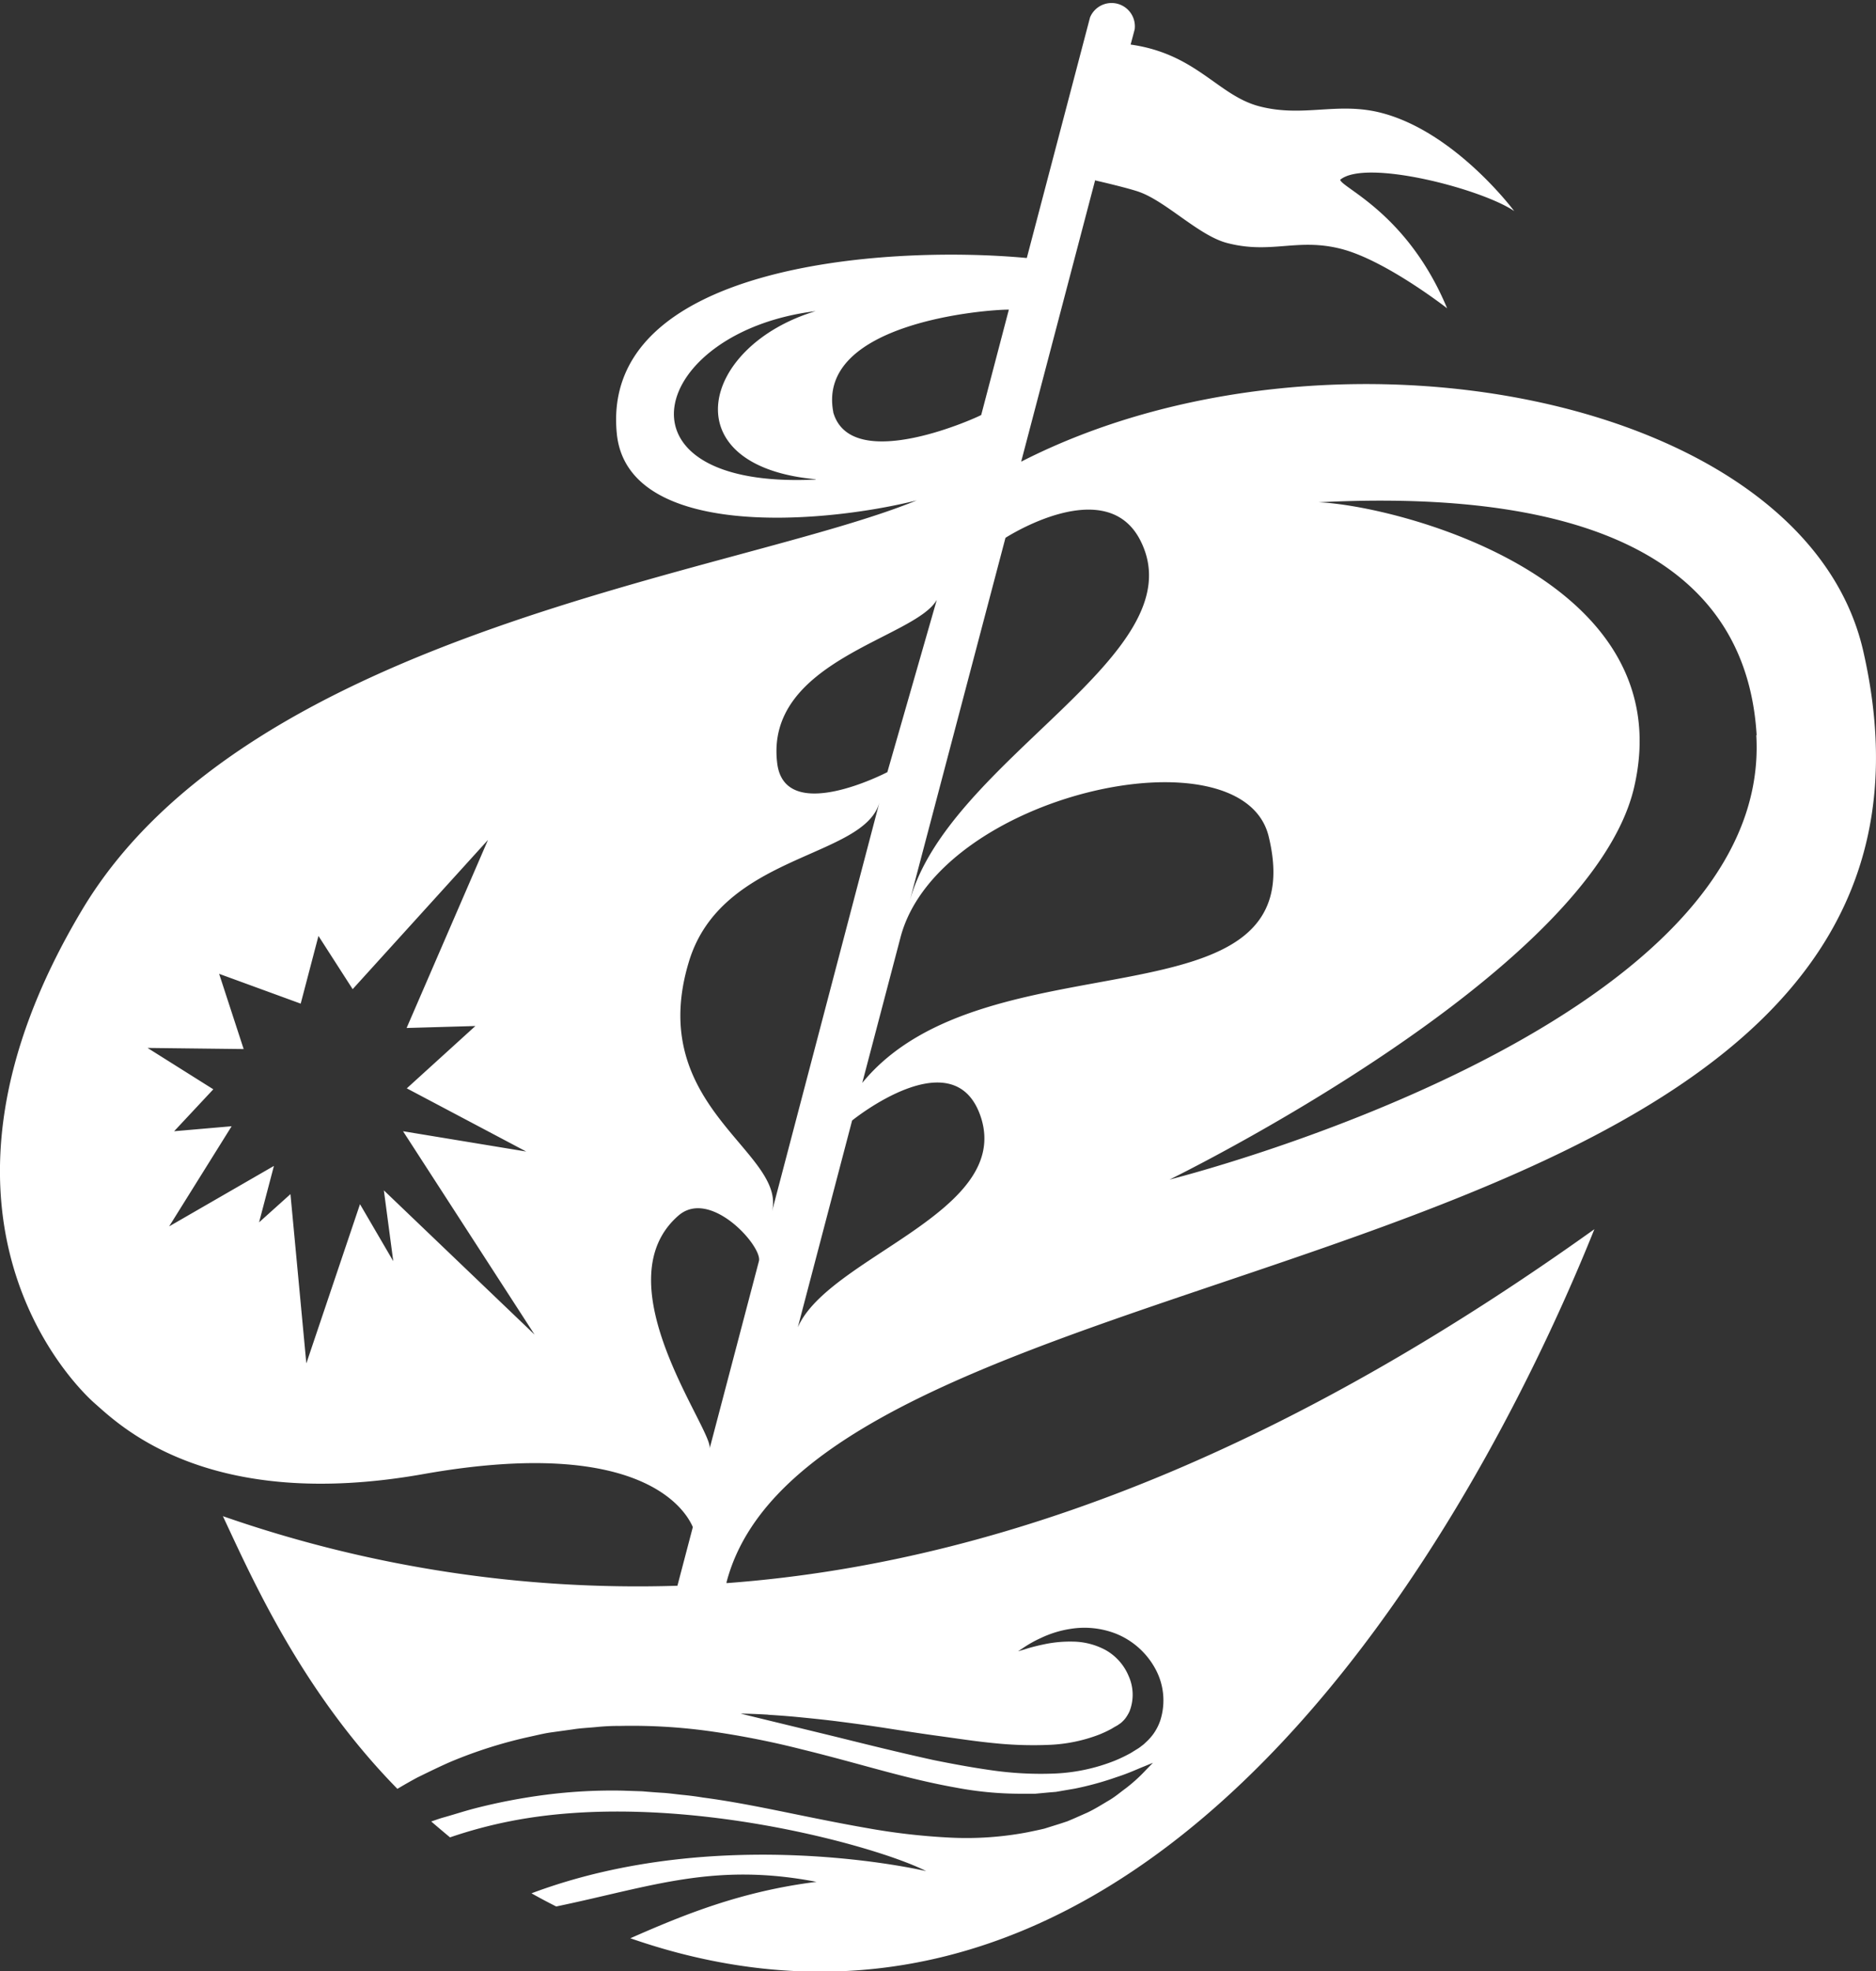 <svg xmlns="http://www.w3.org/2000/svg" viewBox="0 0 199.64 209.62"><rect x="0" y="0" width="199.64" height="209.62" fill="#333333" stroke="none"/><defs><style>.cls-1{fill:#fff;}</style></defs><title>logo-white-icon</title><g id="Слой_2" data-name="Слой 2"><g id="Слой_1-2" data-name="Слой 1"><path class="cls-1" d="M198.28,69.23c-6.25-27.3-57-36.79-89.61-20.13l7.89-30,0,.09s3.51.8,4.72,1.24c2.91,1.07,6.3,4.62,9.29,5.41,4.72,1.24,7.51-.59,12.23.65S154,32.79,154,32.79C149.8,22.71,142.81,20,142.62,19.12c2.73-2.27,15.13,1,18.52,3.33,0,0-6.21-8.36-14.08-10.43-4.72-1.24-8.35.52-13.07-.72-4.4-1.16-6.66-5.57-13.67-6.56l.43-1.62A2.48,2.48,0,0,0,116,1.85l-6.73,25.59C93.8,26,63.87,28.29,65.64,46.12c1.11,11.2,21.6,9.67,31.91,7.1C78.52,61,26.53,67,8.74,96.76c-19.08,31.89-1.39,50.09,1.34,52.49s12.09,11.59,35,7.52c23.59-4.18,28,4.14,28.65,5.64l-1.64,6.24a134.11,134.11,0,0,1-48.37-7.4c3.16,6.74,8.42,18.66,18.57,29,.69-.41,1.4-.82,2.15-1.22,1.13-.55,2.3-1.13,3.54-1.67a48.75,48.75,0,0,1,8.34-2.64c.76-.16,1.52-.36,2.3-.47l2.38-.33c.8-.13,1.62-.16,2.43-.24s1.65-.13,2.47-.12a60,60,0,0,1,10,.61,92,92,0,0,1,9.47,1.89c3,.73,5.9,1.55,8.63,2.28s5.3,1.35,7.74,1.78a36.91,36.91,0,0,0,6.85.65l1.57,0,1.49-.14.73-.06.69-.12,1.34-.23a33.07,33.07,0,0,0,4.45-1.23c1.25-.4,2.17-.84,2.83-1.1l1-.41-.71.73a17.28,17.28,0,0,1-2.2,2c-.53.38-1.07.86-1.77,1.27s-1.44.89-2.31,1.3l-1.38.61-.73.31-.79.26-1.66.52c-.58.14-1.18.26-1.8.39a34.8,34.8,0,0,1-8.15.57,68.81,68.81,0,0,1-8.82-1c-3-.52-5.91-1.12-8.85-1.72s-5.85-1.17-8.74-1.55c-.72-.12-1.44-.21-2.16-.28s-1.44-.18-2.14-.22-1.42-.1-2.13-.16l-2.11-.07a55.61,55.61,0,0,0-8.16.44,62.19,62.19,0,0,0-7.56,1.45c-1.19.31-2.33.69-3.46,1-.4.12-.78.26-1.17.39q1,.86,2,1.69a49.2,49.2,0,0,1,6.46-1.73c17.43-3.42,39.05,2.67,44.21,5.32,0,0-21.84-5.21-42,2.36.85.48,1.74.95,2.63,1.4,10.14-2.11,16.77-4.72,27.7-2.62-8,1-14.07,3.47-19.81,6,1.61.56,3.26,1.07,5,1.53,55.06,14.47,87.82-52.6,97.59-76.94C140,151.93,109.43,166,77.32,168.37l0-.11C87.32,130.23,214.06,138.2,198.28,69.23ZM40.85,126.6l1,7.53-3.54-6.06L32.6,145l-1.69-18-3.34,3,1.58-6L18,130.43l6.65-10.65-6.12.53,4.17-4.46-7-4.4,10.23.12-2.61-8L32,106.74l1.89-7.2,3.64,5.66L51.93,89.33l-8.66,20,7.32-.21-7.3,6.63L56,122.47l-13.11-2.16,14,21.63Zm40.9,55.77c.92.06,2,.13,3.32.26s2.72.27,4.28.47,3.26.43,5,.7,3.65.57,5.57.83,3.89.57,5.87.76a40.12,40.12,0,0,0,5.88.18,16.67,16.67,0,0,0,5.3-1.09,12.17,12.17,0,0,0,1.15-.53c.19-.09.36-.21.54-.31l.27-.15h0l0,0,.14-.1a2.2,2.2,0,0,0,.25-.18l.12-.11a3.34,3.34,0,0,0,.29-.31,4.19,4.19,0,0,0,.47-.78,4.84,4.84,0,0,0-.08-3.73,5.68,5.68,0,0,0-2.46-2.79,7.54,7.54,0,0,0-3.52-.9,13.36,13.36,0,0,0-3.09.3c-.86.18-1.54.37-2,.52l-.71.21.59-.39a12.29,12.29,0,0,1,1.79-1,11.28,11.28,0,0,1,3.24-1,9.25,9.25,0,0,1,4.78.51,8.28,8.28,0,0,1,4.14,3.62,7,7,0,0,1,.6,5.6,5.52,5.52,0,0,1-.74,1.45,6.08,6.08,0,0,1-.59.69l-.37.35c-.14.13-.2.16-.3.24l-.14.11-.07.05,0,0-.13.09-.34.21c-.23.14-.45.29-.69.41a15.84,15.84,0,0,1-1.49.7,19.5,19.5,0,0,1-6.63,1.37,36.61,36.61,0,0,1-6.57-.37c-2.11-.3-4.13-.68-6.07-1.07-3.86-.85-7.38-1.73-10.41-2.48l-10.13-2.46S79.9,182.25,81.74,182.36Zm3.15-41.2,5.78-22s11-8.93,13.74-.24C107.53,129,88.17,133.67,84.9,141.17Zm102-63c1.85,31.24-62.44,47.28-62.44,47.28s44.82-21.82,49.44-41.72c5.19-22.38-25.53-30-33.58-30.31C159.77,52.43,185.56,55,186.94,78.21ZM135,88.92c5.16,21-30,10.07-43.24,26.25l4.1-15.59C100,84.39,132.14,77.42,135,88.92ZM121.4,57.57c6,12.11-20.64,23.22-24.63,38.41L107,57.2S117.78,50.21,121.4,57.57ZM86.8,33.09c-12.19,3.66-15.44,16.46,0,17.88V51C64.36,52.09,69.16,35.26,86.8,33.09Zm1.88,10.75c-1.83-9.49,16.17-10.92,18.68-10.91l-2.94,11.2C104.59,44.12,90.61,50.66,88.67,43.84Zm11,20L94.43,82.12s-10.9,5.69-11.72-.94C81.36,70.27,97.31,67.91,99.67,63.83ZM73.33,102.22C76.84,90.76,92,91.31,93.59,85.32L82.14,128.9C83.82,122.5,68.56,117.79,73.33,102.22Zm2.18,51.87c.54-1.82-11.62-17.59-3.31-24.81,3.38-2.93,8.9,3.22,8.57,4.82Z"/></g></g></svg>